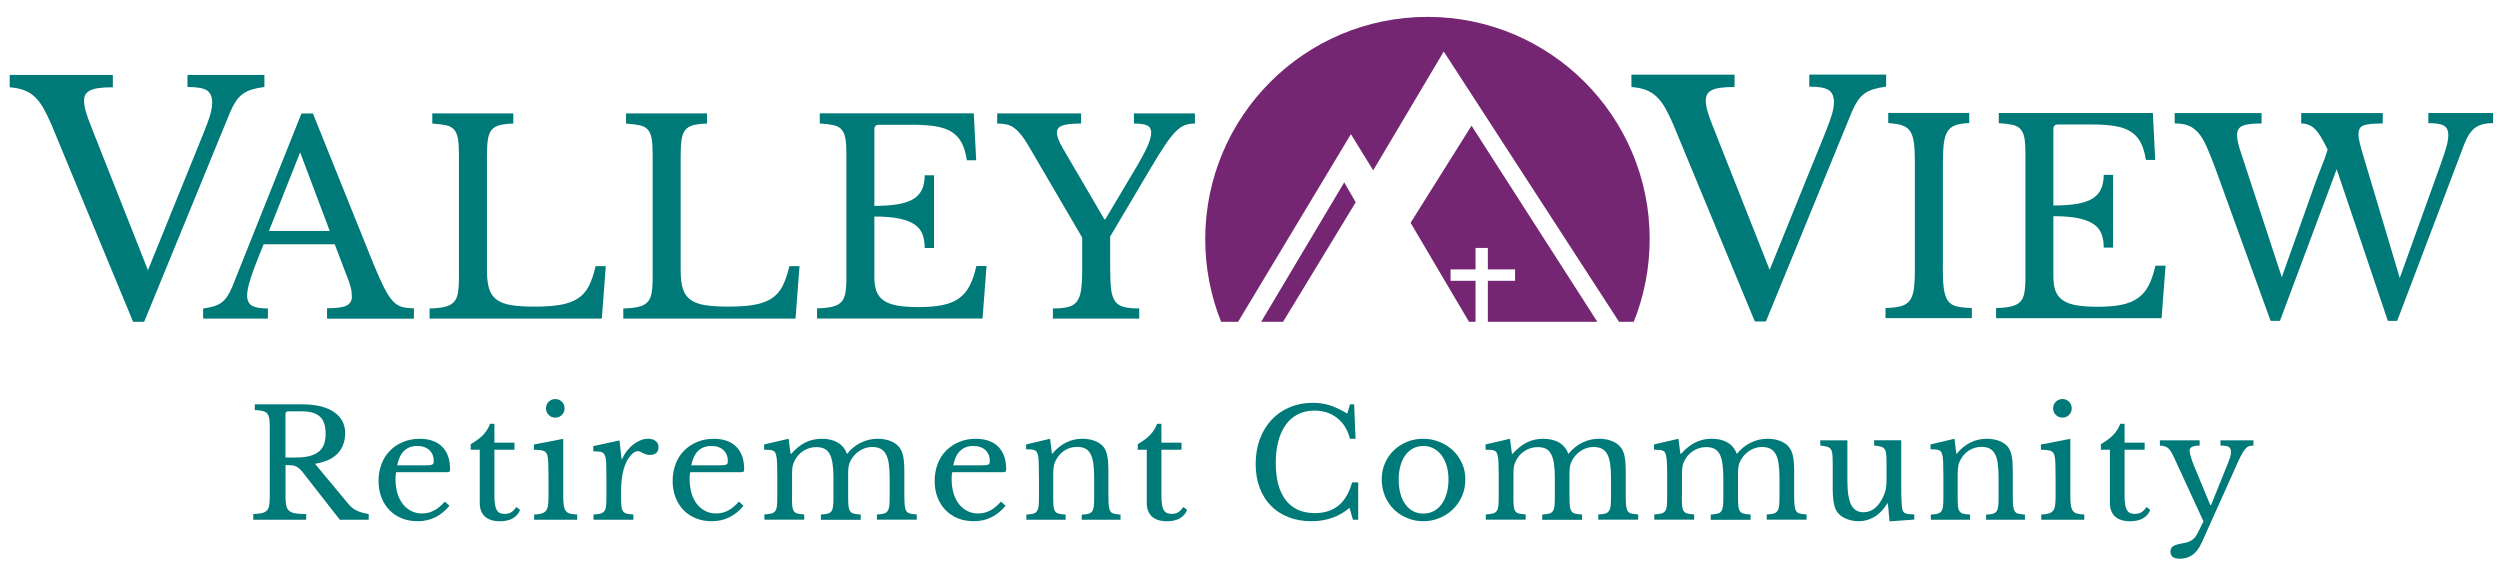 <?xml version="1.0" encoding="UTF-8"?>
<svg id="Layer_1" xmlns="http://www.w3.org/2000/svg" version="1.1" viewBox="0 0 720 165.74">
  <!-- Generator: Adobe Illustrator 29.6.1, SVG Export Plug-In . SVG Version: 2.1.1 Build 9)  -->
  <defs>
    <style>
      .st0 {
        fill: #742673;
      }

      .st1 {
        fill: #007a78;
      }
    </style>
  </defs>
  <g>
    <path class="st1" d="M42.61,77.81l16.04-39.55c.91-2.25,1.55-4.01,1.91-5.29.36-1.28.55-2.43.55-3.46,0-1.64-.5-2.79-1.5-3.46-1-.67-2.87-1-5.61-1v-3.46h22.15v3.46c-1.4.18-2.6.42-3.6.73-1,.3-1.88.73-2.64,1.28-.76.55-1.43,1.26-2,2.14-.58.88-1.14,1.96-1.69,3.24l-24.7,60.24h-3.19L14.82,35.89c-.79-1.82-1.56-3.4-2.32-4.74-.76-1.34-1.59-2.43-2.51-3.28-.91-.85-1.95-1.49-3.1-1.91-1.15-.42-2.52-.7-4.1-.82v-3.56h29.71v3.56c-1.7,0-3.08.07-4.15.23-1.06.15-1.9.4-2.51.73-.61.33-1.03.74-1.28,1.23s-.36,1.04-.36,1.64c0,.85.15,1.84.46,2.96.3,1.12.88,2.75,1.73,4.87l16.22,41.01Z"/>
    <path class="st1" d="M96.42,70.34h-20.49c-.87,2.1-1.61,3.95-2.22,5.56s-1.11,3-1.5,4.18c-.38,1.18-.65,2.17-.81,2.99-.15.82-.23,1.48-.23,2,0,1.43.46,2.42,1.38,2.96.92.54,2.46.81,4.6.81v2.92h-18.65v-2.92c1.18-.15,2.19-.36,3.03-.61.84-.26,1.59-.61,2.23-1.07.64-.46,1.2-1.06,1.69-1.8.49-.74.96-1.65,1.42-2.72l19.95-49.96h3.3l17.42,43.28c1.18,2.87,2.2,5.15,3.07,6.87.87,1.71,1.71,3,2.53,3.88.82.87,1.7,1.43,2.65,1.69.95.26,2.08.38,3.42.38v2.99h-25.02v-2.99c2.71,0,4.58-.26,5.6-.77s1.54-1.36,1.54-2.53c0-.51-.03-.98-.08-1.42-.05-.43-.14-.91-.27-1.42-.13-.51-.31-1.09-.54-1.73-.23-.64-.52-1.39-.88-2.26l-3.15-8.29ZM77.46,66.51h17.5l-8.52-22.64-8.98,22.64Z"/>
    <path class="st1" d="M173.3,91.76h-49.58v-2.92c1.79-.05,3.24-.2,4.34-.46,1.1-.26,1.96-.69,2.57-1.3.61-.61,1.02-1.48,1.23-2.61.2-1.12.31-2.58.31-4.37v-35.76c0-1.79-.09-3.24-.27-4.34-.18-1.1-.54-1.97-1.07-2.61-.54-.64-1.32-1.07-2.34-1.3s-2.35-.4-3.99-.5v-2.92h23.33v2.92c-1.64.05-2.95.21-3.95.46s-1.76.72-2.3,1.38-.9,1.59-1.07,2.76c-.18,1.18-.27,2.74-.27,4.68v33.08c0,2.15.22,3.9.65,5.26s1.18,2.41,2.23,3.15c1.05.74,2.44,1.26,4.18,1.53,1.74.28,3.94.42,6.6.42,2.92,0,5.37-.17,7.37-.5s3.67-.92,5.03-1.77c1.35-.84,2.43-2.02,3.22-3.53.79-1.51,1.47-3.47,2.03-5.87h2.92l-1.15,15.12Z"/>
    <path class="st1" d="M229.09,91.76h-49.58v-2.92c1.79-.05,3.24-.2,4.34-.46,1.1-.26,1.96-.69,2.57-1.3.61-.61,1.02-1.48,1.23-2.61.2-1.12.31-2.58.31-4.37v-35.76c0-1.79-.09-3.24-.27-4.34-.18-1.1-.54-1.97-1.07-2.61-.54-.64-1.32-1.07-2.34-1.3s-2.35-.4-3.99-.5v-2.92h23.33v2.92c-1.64.05-2.95.21-3.95.46s-1.76.72-2.3,1.38-.9,1.59-1.07,2.76c-.18,1.18-.27,2.74-.27,4.68v33.08c0,2.15.22,3.9.65,5.26s1.18,2.41,2.23,3.15c1.05.74,2.44,1.26,4.18,1.53,1.74.28,3.94.42,6.6.42,2.92,0,5.37-.17,7.37-.5s3.67-.92,5.03-1.77c1.35-.84,2.43-2.02,3.22-3.53.79-1.51,1.47-3.47,2.03-5.87h2.92l-1.15,15.12Z"/>
    <path class="st1" d="M251.8,59.29c2.76,0,5.08-.16,6.95-.5,1.87-.33,3.35-.85,4.45-1.57,1.1-.72,1.89-1.64,2.38-2.76.49-1.12.73-2.46.73-3.99h2.69v20.95h-2.69c0-1.54-.22-2.86-.65-3.99-.44-1.12-1.2-2.06-2.3-2.8-1.1-.74-2.58-1.3-4.45-1.69s-4.23-.58-7.1-.58v17.34c0,1.69.2,3.08.61,4.18.41,1.1,1.11,1.99,2.11,2.68s2.31,1.18,3.95,1.46c1.64.28,3.66.42,6.06.42,2.71,0,5.01-.19,6.91-.58,1.89-.38,3.48-1.04,4.76-1.96,1.28-.92,2.3-2.14,3.07-3.65.77-1.51,1.41-3.39,1.92-5.64h2.92l-1.15,15.12h-47.66v-2.92c1.79-.05,3.24-.2,4.34-.46,1.1-.26,1.96-.69,2.57-1.3.61-.61,1.02-1.48,1.23-2.61.2-1.12.31-2.58.31-4.37v-35.76c0-1.79-.09-3.24-.27-4.34-.18-1.1-.54-1.97-1.07-2.61-.54-.64-1.32-1.07-2.34-1.3s-2.35-.4-3.99-.5v-2.92h44.36l.69,13.51h-2.69c-.31-2.04-.81-3.72-1.5-5.03-.69-1.3-1.64-2.34-2.84-3.11-1.2-.77-2.72-1.3-4.57-1.61-1.84-.31-4.07-.46-6.68-.46h-9.75c-.87,0-1.3.44-1.3,1.3v22.02Z"/>
    <path class="st1" d="M296.32,42.18c-.77-1.33-1.48-2.42-2.15-3.26-.67-.84-1.34-1.52-2.03-2.03-.69-.51-1.42-.85-2.19-1.04-.77-.18-1.69-.27-2.76-.27v-2.92h24.17v2.92c-2.56,0-4.36.19-5.41.58-1.05.38-1.57,1.06-1.57,2.03,0,1.07.59,2.61,1.77,4.6l11.89,20.34h.31l8.67-14.58c1.64-2.76,2.8-4.94,3.49-6.52.69-1.59,1.04-2.87,1.04-3.84s-.37-1.65-1.11-2.03-2.03-.58-3.87-.58v-2.92h17.57v2.92c-1.08,0-2.03.15-2.88.46-.84.31-1.72.92-2.65,1.84-.92.92-1.93,2.2-3.03,3.84s-2.45,3.78-4.03,6.45l-11.82,19.95v9.13c0,2.51.09,4.52.27,6.02.18,1.51.56,2.67,1.15,3.49.59.82,1.43,1.37,2.53,1.65s2.57.42,4.42.42v2.92h-24.87v-2.92c1.84,0,3.31-.14,4.41-.42,1.1-.28,1.94-.82,2.53-1.61s.98-1.91,1.19-3.34c.2-1.43.31-3.32.31-5.68v-9.36l-15.35-26.25Z"/>
  </g>
  <g>
    <path class="st1" d="M509.67,77.7l16.04-39.55c.91-2.25,1.55-4.01,1.91-5.28.37-1.28.55-2.43.55-3.46,0-1.64-.5-2.79-1.5-3.46-1-.67-2.87-1-5.6-1v-3.46h22.14v3.46c-1.4.18-2.6.43-3.6.73-1,.31-1.88.73-2.64,1.28-.76.55-1.43,1.26-2,2.14-.58.88-1.14,1.96-1.69,3.24l-24.7,60.24h-3.19l-23.51-56.77c-.79-1.82-1.56-3.4-2.32-4.74-.76-1.34-1.59-2.43-2.51-3.28-.91-.85-1.94-1.49-3.1-1.91-1.15-.42-2.52-.7-4.1-.82v-3.55h29.71v3.55c-1.7,0-3.08.08-4.15.23-1.06.15-1.9.4-2.51.73-.61.33-1.03.74-1.28,1.23-.24.49-.36,1.03-.36,1.64,0,.85.15,1.84.45,2.96s.88,2.75,1.73,4.87l16.22,41.01Z"/>
    <path class="st1" d="M559.52,77.13c0,2.56.1,4.58.31,6.06.2,1.48.6,2.64,1.19,3.45.59.82,1.43,1.36,2.53,1.61,1.1.26,2.54.41,4.34.46v2.92h-24.86v-2.92c1.79-.05,3.23-.22,4.34-.5,1.1-.28,1.96-.81,2.57-1.57.61-.77,1.02-1.85,1.23-3.26.2-1.41.31-3.31.31-5.72v-31.16c0-2.15-.09-3.93-.27-5.33-.18-1.41-.54-2.52-1.07-3.34-.54-.82-1.32-1.39-2.34-1.73s-2.35-.55-3.99-.65v-2.92h23.33v2.92c-1.64.05-2.96.26-3.95.61-1,.36-1.77.96-2.3,1.8s-.89,2.01-1.07,3.49c-.18,1.48-.27,3.38-.27,5.68v30.08Z"/>
    <path class="st1" d="M591.37,59.18c2.76,0,5.08-.17,6.94-.5,1.87-.33,3.35-.86,4.45-1.57,1.1-.72,1.89-1.64,2.38-2.76.48-1.13.73-2.46.73-3.99h2.69v20.95h-2.69c0-1.54-.22-2.86-.65-3.99-.44-1.12-1.2-2.06-2.3-2.8-1.1-.74-2.58-1.3-4.45-1.69-1.87-.38-4.23-.57-7.1-.57v17.34c0,1.69.2,3.08.61,4.18.41,1.1,1.11,1.99,2.11,2.69s2.31,1.18,3.95,1.46,3.66.42,6.06.42c2.71,0,5.01-.19,6.91-.58,1.89-.38,3.48-1.04,4.76-1.96,1.28-.92,2.3-2.13,3.07-3.65.77-1.51,1.41-3.39,1.92-5.64h2.92l-1.15,15.12h-47.66v-2.92c1.79-.05,3.23-.2,4.34-.46,1.1-.26,1.96-.69,2.57-1.3.61-.61,1.02-1.48,1.23-2.61.2-1.12.31-2.58.31-4.37v-35.76c0-1.79-.09-3.24-.27-4.34-.18-1.1-.54-1.97-1.07-2.61-.54-.64-1.32-1.07-2.34-1.3-1.02-.23-2.35-.4-3.99-.5v-2.92h44.36l.69,13.51h-2.69c-.31-2.05-.81-3.72-1.5-5.03s-1.64-2.34-2.84-3.11c-1.2-.77-2.72-1.3-4.57-1.61-1.84-.31-4.07-.46-6.68-.46h-9.75c-.87,0-1.3.44-1.3,1.3v22.03Z"/>
    <path class="st1" d="M691.14,80.05l11.97-33.31c.72-1.99,1.23-3.58,1.54-4.76.31-1.18.46-2.2.46-3.07,0-1.33-.42-2.24-1.26-2.72-.85-.48-2.34-.73-4.49-.73v-2.92h18.65v2.92c-2.35,0-4.13.49-5.33,1.46-1.2.97-2.21,2.56-3.03,4.76l-19.26,50.73h-2.69l-14.74-43.67-16.34,43.67h-2.69l-15.96-44.05c-.92-2.46-1.75-4.52-2.49-6.18-.74-1.66-1.53-2.98-2.38-3.95-.85-.97-1.81-1.66-2.88-2.07-1.07-.41-2.38-.61-3.91-.61v-2.99h25.02v2.99c-2.61,0-4.44.23-5.49.69-1.05.46-1.57,1.36-1.57,2.69,0,.67.1,1.43.31,2.3s.51,1.89.92,3.07l11.66,35.53,9.44-26.55c.71-2,1.42-3.85,2.11-5.56s1.24-3.26,1.65-4.64c-.72-1.48-1.37-2.71-1.96-3.68-.59-.97-1.18-1.74-1.77-2.3-.59-.56-1.2-.96-1.84-1.19-.64-.23-1.32-.35-2.04-.35v-2.99h23.48v2.99c-1.48,0-2.69.05-3.61.15-.92.1-1.62.27-2.11.5-.49.23-.82.55-1,.96-.18.41-.27.9-.27,1.46,0,.77.14,1.7.42,2.8.28,1.1.68,2.49,1.19,4.18l10.28,34.46Z"/>
  </g>
  <g>
    <path class="st1" d="M99.4,124.77c0,2.3-.69,4.22-2.07,5.74-1.38,1.53-3.58,2.55-6.6,3.07l9.54,11.48c.78.95,1.63,1.63,2.57,2.05s2.05.73,3.35.93v1.64h-8.33l-10.58-13.55c-.37-.49-.73-.88-1.06-1.17-.33-.29-.68-.51-1.04-.67-.36-.16-.78-.26-1.25-.3-.48-.04-1.04-.06-1.7-.06v8.98c0,1.07.06,1.94.19,2.61.13.67.4,1.2.82,1.57.42.37,1.02.63,1.81.76s1.83.19,3.13.19v1.64h-15.24v-1.64c1.01-.03,1.82-.11,2.44-.26.62-.14,1.1-.39,1.45-.73.35-.35.57-.83.69-1.47.11-.63.17-1.45.17-2.46v-20.12c0-1.01-.05-1.82-.15-2.44-.1-.62-.3-1.11-.6-1.47-.3-.36-.74-.6-1.32-.73-.57-.13-1.32-.22-2.24-.28v-1.64h13.55c3.97,0,7.04.73,9.22,2.2,2.17,1.47,3.26,3.51,3.26,6.13ZM82.22,131.76h3.06c2.88,0,5.01-.52,6.41-1.58,1.4-1.05,2.09-2.78,2.09-5.2s-.55-4-1.66-5.01-2.84-1.51-5.2-1.51h-3.97c-.49,0-.73.24-.73.73v12.56Z"/>
    <path class="st1" d="M129.44,145.66c-2.45,2.96-5.48,4.45-9.11,4.45-1.7,0-3.24-.28-4.62-.84-1.38-.56-2.57-1.35-3.56-2.37-.99-1.02-1.76-2.24-2.31-3.67-.55-1.43-.82-3-.82-4.73s.29-3.38.86-4.88c.57-1.5,1.39-2.78,2.44-3.84,1.05-1.06,2.3-1.9,3.76-2.5,1.45-.6,3.04-.91,4.77-.91,2.79,0,4.95.76,6.48,2.27,1.52,1.51,2.29,3.68,2.29,6.5,0,.4-.08.65-.24.73-.16.09-.53.13-1.1.13h-14.2c-.06.23-.1.51-.13.84-.03.33-.04.7-.04,1.1,0,1.5.18,2.85.54,4.08.36,1.22.88,2.26,1.55,3.13.68.86,1.48,1.53,2.42,2.01s1.98.71,3.13.71c1.21,0,2.33-.26,3.37-.8,1.04-.53,2.1-1.4,3.19-2.61l1.34,1.21ZM122.32,134.01c.58,0,1.04-.01,1.38-.04s.6-.09.78-.17c.17-.09.29-.21.35-.37.06-.16.09-.37.09-.63,0-1.32-.43-2.38-1.27-3.17-.85-.79-2.01-1.19-3.48-1.19-3.11,0-5.04,1.85-5.78,5.57h7.94Z"/>
    <path class="st1" d="M135.57,129.52v-1.6c1.52-.89,2.72-1.78,3.58-2.68.86-.89,1.53-1.96,1.99-3.19h1.25v5.44h5.78v2.03h-5.78v13.12c0,1.01.05,1.85.15,2.55s.27,1.25.5,1.66c.23.42.53.71.91.89.37.17.85.26,1.43.26.72,0,1.33-.15,1.83-.45s1-.81,1.49-1.53l1.08.82c-.4,1.06-1.1,1.88-2.09,2.44-.99.56-2.22.84-3.69.84-1.9,0-3.35-.45-4.34-1.36s-1.49-2.21-1.49-3.91v-15.32h-2.59Z"/>
    <path class="st1" d="M162.21,142.82c0,1.12.05,2.02.15,2.7.1.67.3,1.21.58,1.6.29.39.69.65,1.21.8.52.14,1.21.23,2.07.26v1.51h-12.39v-1.51c.86-.03,1.57-.12,2.12-.28.55-.16.97-.42,1.27-.78.3-.36.5-.86.6-1.51.1-.65.15-1.47.15-2.48v-5.53c0-1.67-.02-3.04-.06-4.12s-.12-1.82-.24-2.22c-.14-.66-.47-1.11-.99-1.36-.52-.24-1.5-.37-2.93-.37v-1.51l8.46-1.64v16.45ZM157.24,117.6c0-.75.26-1.38.78-1.9.52-.52,1.15-.78,1.9-.78s1.38.26,1.9.78c.52.52.78,1.15.78,1.9s-.26,1.38-.78,1.9c-.52.52-1.15.78-1.9.78s-1.38-.26-1.9-.78c-.52-.52-.78-1.15-.78-1.9Z"/>
    <path class="st1" d="M178.87,142.82c0,1.18.03,2.11.09,2.81.06.69.21,1.22.45,1.57.24.36.6.6,1.06.71.46.11,1.11.2,1.94.26v1.51h-11.48v-1.51c.83-.03,1.5-.11,1.99-.24.49-.13.86-.37,1.12-.71.26-.35.42-.84.5-1.49.07-.65.11-1.52.11-2.61v-5.05c0-1.96-.02-3.48-.06-4.58s-.19-1.9-.43-2.42-.63-.83-1.14-.93c-.52-.1-1.24-.15-2.16-.15v-1.51l7.55-1.64.6,5.35h.17c.37-.86.84-1.65,1.4-2.37s1.17-1.33,1.83-1.84c.66-.5,1.35-.9,2.07-1.19.72-.29,1.45-.43,2.2-.43.92,0,1.65.22,2.18.67.53.44.8,1.04.8,1.79,0,.69-.22,1.23-.65,1.62-.43.39-1.05.58-1.86.58-.46,0-.85-.06-1.17-.17-.32-.11-.6-.24-.84-.37-.25-.13-.48-.25-.69-.37-.22-.11-.45-.17-.71-.17-.78,0-1.55.5-2.33,1.49-.78.99-1.38,2.25-1.81,3.78-.23.83-.41,1.78-.54,2.83-.13,1.05-.19,2.15-.19,3.3v1.47Z"/>
    <path class="st1" d="M214.14,145.66c-2.45,2.96-5.48,4.45-9.11,4.45-1.7,0-3.24-.28-4.62-.84-1.38-.56-2.57-1.35-3.56-2.37-.99-1.02-1.76-2.24-2.31-3.67-.55-1.43-.82-3-.82-4.73s.29-3.38.86-4.88c.57-1.5,1.39-2.78,2.44-3.84,1.05-1.06,2.3-1.9,3.76-2.5,1.45-.6,3.04-.91,4.77-.91,2.79,0,4.95.76,6.48,2.27,1.52,1.51,2.29,3.68,2.29,6.5,0,.4-.08.65-.24.73-.16.09-.53.13-1.1.13h-14.2c-.06.23-.1.51-.13.84-.03.33-.04.7-.04,1.1,0,1.5.18,2.85.54,4.08.36,1.22.88,2.26,1.55,3.13.68.86,1.48,1.53,2.42,2.01s1.98.71,3.13.71c1.21,0,2.33-.26,3.37-.8,1.04-.53,2.1-1.4,3.19-2.61l1.34,1.21ZM207.02,134.01c.58,0,1.04-.01,1.38-.04s.6-.09.78-.17c.17-.09.29-.21.35-.37.06-.16.09-.37.09-.63,0-1.32-.43-2.38-1.27-3.17-.85-.79-2.01-1.19-3.48-1.19-3.11,0-5.04,1.85-5.78,5.57h7.94Z"/>
    <path class="st1" d="M228.08,142.77c0,1.21.03,2.16.09,2.85.06.69.21,1.22.45,1.57.24.36.6.6,1.06.71s1.11.2,1.94.26v1.51h-11.48v-1.51c.83-.06,1.5-.14,1.99-.26.49-.11.86-.35,1.12-.69.26-.35.42-.84.5-1.49.07-.65.11-1.52.11-2.61v-5.53c0-1.64-.02-3.01-.06-4.1s-.12-1.84-.24-2.24c-.09-.37-.19-.67-.3-.89s-.3-.39-.56-.52c-.26-.13-.6-.22-1.01-.26-.42-.04-.96-.06-1.62-.06v-1.51l7.04-1.64.56,4.32h.22c1.3-1.47,2.65-2.55,4.08-3.26,1.43-.7,3-1.06,4.73-1.06,1.81,0,3.34.37,4.58,1.1,1.24.73,2.1,1.79,2.59,3.17h.17c1.06-1.35,2.36-2.4,3.89-3.15,1.52-.75,3.15-1.12,4.88-1.12,1.35,0,2.58.22,3.69.67,1.11.44,1.95,1.06,2.53,1.83.52.66.88,1.53,1.1,2.61.22,1.08.32,2.56.32,4.42v6.86c0,1.18.04,2.11.11,2.81s.22,1.22.45,1.6c.23.37.58.62,1.06.74.48.11,1.13.2,1.96.26v1.51h-11.48v-1.51c.81-.03,1.45-.11,1.94-.24.49-.13.86-.37,1.12-.74.26-.36.43-.85.5-1.49.07-.63.11-1.5.11-2.59v-5.44c0-1.64-.09-3.03-.26-4.17-.17-1.14-.46-2.06-.86-2.76-.4-.7-.93-1.22-1.58-1.53-.65-.32-1.43-.47-2.35-.47-1.27,0-2.45.35-3.56,1.06-1.11.71-1.98,1.65-2.61,2.83-.14.29-.27.57-.37.84s-.18.58-.24.91c-.06.33-.09.73-.11,1.19-.02.46-.02,1.04-.02,1.73v5.48c0,1.18.03,2.11.09,2.81.06.69.21,1.22.45,1.6.24.37.61.62,1.1.74s1.15.2,1.99.26v1.51h-11.48v-1.51c.81-.06,1.45-.14,1.94-.26.49-.11.86-.35,1.1-.69.24-.35.4-.84.47-1.49.07-.65.11-1.52.11-2.61v-5.44c0-1.67-.09-3.07-.26-4.21-.17-1.14-.45-2.06-.84-2.76-.39-.7-.9-1.21-1.53-1.51-.63-.3-1.41-.45-2.33-.45-1.3,0-2.51.35-3.65,1.06-1.14.71-1.99,1.65-2.57,2.83-.15.29-.27.57-.37.84s-.18.58-.24.91c-.06.33-.09.73-.11,1.19-.01.46-.02,1.04-.02,1.73v5.48Z"/>
    <path class="st1" d="M289.6,145.66c-2.45,2.96-5.48,4.45-9.11,4.45-1.7,0-3.24-.28-4.62-.84-1.38-.56-2.57-1.35-3.56-2.37-.99-1.02-1.76-2.24-2.31-3.67-.55-1.43-.82-3-.82-4.73s.29-3.38.86-4.88c.57-1.5,1.39-2.78,2.44-3.84,1.05-1.06,2.3-1.9,3.76-2.5,1.45-.6,3.04-.91,4.77-.91,2.79,0,4.95.76,6.48,2.27,1.52,1.51,2.29,3.68,2.29,6.5,0,.4-.08.65-.24.73-.16.09-.53.13-1.1.13h-14.2c-.06.23-.1.51-.13.84-.03.33-.04.7-.04,1.1,0,1.5.18,2.85.54,4.08.36,1.22.88,2.26,1.55,3.13.68.86,1.48,1.53,2.42,2.01s1.98.71,3.13.71c1.21,0,2.33-.26,3.37-.8,1.04-.53,2.1-1.4,3.19-2.61l1.34,1.21ZM282.47,134.01c.58,0,1.04-.01,1.38-.04s.6-.09.78-.17c.17-.09.29-.21.35-.37.06-.16.09-.37.09-.63,0-1.32-.43-2.38-1.27-3.17-.85-.79-2.01-1.19-3.48-1.19-3.11,0-5.04,1.85-5.78,5.57h7.94Z"/>
    <path class="st1" d="M303.32,142.9c0,1.18.03,2.11.09,2.78.06.68.21,1.19.45,1.56s.61.6,1.08.71c.48.11,1.13.2,1.96.26v1.47h-11.31v-1.47c.81-.06,1.45-.15,1.92-.26.48-.11.84-.34,1.1-.69.26-.34.43-.83.5-1.47.07-.63.11-1.49.11-2.59v-5.74c0-3.42-.09-5.51-.26-6.26-.09-.37-.19-.68-.32-.93-.13-.24-.32-.43-.58-.56-.26-.13-.59-.22-.99-.26-.4-.04-.92-.07-1.55-.07v-1.38l6.91-1.64.52,4.27h.17c1.09-1.35,2.37-2.4,3.84-3.15,1.47-.75,3.07-1.12,4.79-1.12,1.32,0,2.53.22,3.63.65,1.09.43,1.93,1.02,2.5,1.77.49.66.83,1.52,1.04,2.57.2,1.05.3,2.5.3,4.34v7.21c0,1.18.04,2.11.11,2.78.07.68.22,1.19.45,1.56.23.36.58.6,1.06.71.47.11,1.1.2,1.88.26v1.47h-11.18v-1.47c.81-.03,1.45-.11,1.92-.24.48-.13.83-.37,1.08-.71.24-.34.4-.84.47-1.49.07-.65.11-1.5.11-2.57v-5.7c0-1.64-.09-3.02-.26-4.14-.17-1.12-.45-2.03-.84-2.72-.39-.69-.9-1.19-1.53-1.49-.63-.3-1.4-.45-2.29-.45-1.3,0-2.48.34-3.56,1.01-1.08.68-1.92,1.61-2.53,2.78-.14.29-.27.56-.37.82-.1.26-.18.56-.24.91-.06.34-.1.74-.13,1.19-.03.45-.04,1.02-.04,1.71v5.78Z"/>
    <path class="st1" d="M327.67,129.52v-1.6c1.52-.89,2.72-1.78,3.58-2.68.86-.89,1.53-1.96,1.99-3.19h1.25v5.44h5.78v2.03h-5.78v13.12c0,1.01.05,1.85.15,2.55s.27,1.25.5,1.66c.23.42.53.71.91.89.37.17.85.26,1.43.26.72,0,1.33-.15,1.83-.45s1-.81,1.49-1.53l1.08.82c-.4,1.06-1.1,1.88-2.09,2.44-.99.56-2.22.84-3.69.84-1.9,0-3.35-.45-4.34-1.36s-1.49-2.21-1.49-3.91v-15.32h-2.59Z"/>
    <path class="st1" d="M388.79,116.44h1.21l.39,9.93h-1.6c-.63-2.53-1.85-4.52-3.67-5.96-1.81-1.44-4-2.16-6.56-2.16-1.76,0-3.32.34-4.71,1.04s-2.55,1.68-3.5,2.98c-.95,1.3-1.68,2.88-2.18,4.75-.5,1.87-.75,3.99-.75,6.35,0,4.63.96,8.19,2.89,10.68,1.93,2.49,4.72,3.73,8.37,3.73,5.56,0,9.12-2.95,10.71-8.85h1.77v10.75h-1.51l-.99-3.41c-3.02,2.56-6.68,3.84-10.97,3.84-2.45,0-4.65-.39-6.63-1.17s-3.66-1.88-5.05-3.3c-1.4-1.42-2.48-3.16-3.24-5.2-.76-2.04-1.14-4.32-1.14-6.82s.4-5.01,1.21-7.17c.81-2.16,1.93-4.01,3.39-5.57,1.45-1.55,3.19-2.75,5.22-3.6,2.03-.85,4.27-1.27,6.71-1.27,1.73,0,3.35.25,4.88.74,1.52.49,3.18,1.28,4.97,2.37l.78-2.67Z"/>
    <path class="st1" d="M409.9,126.37c1.64,0,3.19.3,4.66.89,1.47.59,2.75,1.4,3.86,2.44,1.11,1.04,1.99,2.27,2.63,3.69.65,1.42.97,2.99.97,4.68s-.33,3.37-.97,4.83c-.65,1.47-1.53,2.74-2.63,3.8-1.11,1.07-2.4,1.9-3.86,2.5-1.47.61-3.02.91-4.66.91s-3.15-.3-4.6-.89c-1.45-.59-2.73-1.42-3.82-2.48s-1.96-2.34-2.59-3.82-.95-3.1-.95-4.86.32-3.26.95-4.71c.63-1.44,1.5-2.68,2.59-3.71,1.09-1.04,2.37-1.84,3.82-2.42s2.99-.86,4.6-.86ZM409.9,128.44c-1.07,0-2.04.23-2.91.69-.88.46-1.63,1.11-2.24,1.96-.62.85-1.1,1.87-1.43,3.07s-.5,2.51-.5,3.95.17,2.85.5,4.06.81,2.24,1.43,3.09c.62.85,1.36,1.5,2.22,1.96.86.46,1.84.69,2.93.69s2.09-.23,2.98-.69c.89-.46,1.65-1.12,2.29-1.99.63-.86,1.12-1.9,1.47-3.11.34-1.21.52-2.55.52-4.02s-.17-2.75-.52-3.93c-.35-1.18-.84-2.19-1.47-3.04-.63-.85-1.4-1.51-2.29-1.99s-1.89-.71-2.98-.71Z"/>
    <path class="st1" d="M435.85,142.77c0,1.21.03,2.16.09,2.85.06.69.21,1.22.45,1.57.24.36.6.6,1.06.71.46.11,1.11.2,1.94.26v1.51h-11.48v-1.51c.83-.06,1.5-.14,1.99-.26s.86-.35,1.12-.69c.26-.35.42-.84.5-1.49.07-.65.11-1.52.11-2.61v-5.53c0-1.64-.02-3.01-.06-4.1-.04-1.09-.12-1.84-.24-2.24-.09-.37-.19-.67-.3-.89s-.3-.39-.56-.52c-.26-.13-.6-.22-1.01-.26-.42-.04-.96-.06-1.62-.06v-1.51l7.04-1.64.56,4.32h.22c1.3-1.47,2.65-2.55,4.08-3.26,1.43-.7,3-1.06,4.73-1.06s3.34.37,4.57,1.1c1.24.73,2.1,1.79,2.59,3.17h.17c1.07-1.35,2.36-2.4,3.89-3.15,1.52-.75,3.15-1.12,4.88-1.12,1.35,0,2.58.22,3.69.67,1.11.44,1.95,1.06,2.53,1.83.52.66.89,1.53,1.1,2.61s.32,2.56.32,4.42v6.86c0,1.18.03,2.11.11,2.81.07.69.22,1.22.45,1.6.23.37.58.62,1.05.74.48.11,1.13.2,1.97.26v1.51h-11.49v-1.51c.81-.03,1.45-.11,1.94-.24.49-.13.86-.37,1.12-.74.26-.36.42-.85.5-1.49.07-.63.11-1.5.11-2.59v-5.44c0-1.64-.09-3.03-.26-4.17-.17-1.14-.46-2.06-.86-2.76-.41-.7-.93-1.22-1.58-1.53-.65-.32-1.43-.47-2.35-.47-1.26,0-2.45.35-3.56,1.06-1.11.71-1.98,1.65-2.61,2.83-.15.29-.27.57-.37.84s-.18.58-.24.91c-.06.33-.09.73-.11,1.19-.02.46-.02,1.04-.02,1.73v5.48c0,1.18.03,2.11.09,2.81s.21,1.22.45,1.6c.24.37.61.62,1.1.74s1.15.2,1.99.26v1.51h-11.48v-1.51c.81-.06,1.45-.14,1.94-.26s.86-.35,1.1-.69c.24-.35.4-.84.48-1.49.07-.65.11-1.52.11-2.61v-5.44c0-1.67-.09-3.07-.26-4.21-.17-1.14-.45-2.06-.84-2.76-.39-.7-.9-1.21-1.53-1.51-.63-.3-1.41-.45-2.33-.45-1.3,0-2.51.35-3.65,1.06-1.14.71-1.99,1.65-2.57,2.83-.15.29-.27.57-.37.84s-.18.58-.24.91c-.06.33-.09.73-.11,1.19-.01.46-.02,1.04-.02,1.73v5.48Z"/>
    <path class="st1" d="M484.37,142.77c0,1.21.03,2.16.09,2.85.06.69.21,1.22.45,1.57.24.36.6.6,1.06.71.46.11,1.11.2,1.94.26v1.51h-11.48v-1.51c.83-.06,1.5-.14,1.99-.26s.86-.35,1.12-.69c.26-.35.42-.84.5-1.49.07-.65.11-1.52.11-2.61v-5.53c0-1.64-.02-3.01-.07-4.1-.04-1.09-.12-1.84-.24-2.24-.09-.37-.19-.67-.3-.89s-.3-.39-.56-.52c-.26-.13-.6-.22-1.01-.26-.42-.04-.96-.06-1.62-.06v-1.51l7.04-1.64.56,4.32h.22c1.3-1.47,2.66-2.55,4.08-3.26s3-1.06,4.73-1.06c1.82,0,3.34.37,4.58,1.1s2.1,1.79,2.59,3.17h.17c1.06-1.35,2.36-2.4,3.89-3.15,1.52-.75,3.15-1.12,4.88-1.12,1.35,0,2.58.22,3.69.67,1.11.44,1.95,1.06,2.52,1.83.52.66.89,1.53,1.1,2.61s.32,2.56.32,4.42v6.86c0,1.18.04,2.11.11,2.81s.22,1.22.45,1.6c.23.37.58.62,1.06.74.48.11,1.13.2,1.96.26v1.51h-11.48v-1.51c.81-.03,1.45-.11,1.94-.24.49-.13.86-.37,1.12-.74.26-.36.42-.85.5-1.49.07-.63.11-1.5.11-2.59v-5.44c0-1.64-.09-3.03-.26-4.17-.17-1.14-.46-2.06-.86-2.76s-.93-1.22-1.57-1.53c-.65-.32-1.43-.47-2.35-.47-1.27,0-2.45.35-3.56,1.06-1.11.71-1.98,1.65-2.61,2.83-.14.29-.26.57-.37.84s-.18.58-.24.91c-.06.33-.09.73-.11,1.19-.01.46-.02,1.04-.02,1.73v5.48c0,1.18.03,2.11.09,2.81.06.69.21,1.22.45,1.6.25.37.61.62,1.1.74s1.15.2,1.99.26v1.51h-11.48v-1.51c.81-.06,1.45-.14,1.94-.26s.85-.35,1.1-.69c.24-.35.4-.84.48-1.49.07-.65.11-1.52.11-2.61v-5.44c0-1.67-.09-3.07-.26-4.21-.17-1.14-.45-2.06-.84-2.76-.39-.7-.9-1.21-1.53-1.51s-1.41-.45-2.33-.45c-1.3,0-2.51.35-3.65,1.06-1.14.71-2,1.65-2.57,2.83-.15.29-.27.57-.37.84s-.18.58-.24.91c-.06.33-.09.73-.11,1.19-.02.46-.02,1.04-.02,1.73v5.48Z"/>
    <path class="st1" d="M543.33,133.71c0-1.18-.03-2.11-.09-2.78-.06-.68-.21-1.19-.45-1.56-.25-.36-.6-.6-1.08-.73-.48-.13-1.13-.24-1.96-.33v-1.51h7.81v13.25c0,1.64.02,2.98.07,4.01s.11,1.81.19,2.33c.06.37.15.67.28.89.13.22.32.39.58.52.26.13.59.22,1.01.26.42.04.96.07,1.62.07v1.51l-7.12.52-.48-5.18h-.17c-1.09,1.78-2.35,3.09-3.78,3.91-1.42.82-2.91,1.23-4.47,1.23-1.21,0-2.38-.23-3.52-.69-1.14-.46-1.99-1.08-2.57-1.86-.49-.63-.84-1.51-1.06-2.63-.22-1.12-.32-2.58-.32-4.36v-6.86c0-1.18-.03-2.11-.09-2.78-.06-.68-.21-1.19-.45-1.56-.25-.36-.61-.6-1.08-.73-.48-.13-1.13-.24-1.96-.33v-1.51h7.81v11.78c0,3.14.37,5.41,1.1,6.82.74,1.41,1.91,2.12,3.52,2.12,2.53,0,4.5-1.66,5.92-4.97.14-.34.26-.66.34-.95.09-.29.16-.6.22-.95.06-.34.1-.73.13-1.17.03-.43.04-.95.04-1.55v-4.23Z"/>
    <path class="st1" d="M563.8,142.9c0,1.18.03,2.11.09,2.78.06.68.21,1.19.45,1.56.24.36.6.6,1.08.71.47.11,1.13.2,1.96.26v1.47h-11.31v-1.47c.81-.06,1.45-.15,1.92-.26s.84-.34,1.1-.69c.26-.34.42-.83.5-1.47.07-.63.11-1.49.11-2.59v-5.74c0-3.42-.09-5.51-.26-6.26-.09-.37-.19-.68-.33-.93-.13-.24-.32-.43-.58-.56-.26-.13-.59-.22-.99-.26-.41-.04-.92-.07-1.56-.07v-1.38l6.91-1.64.52,4.27h.17c1.09-1.35,2.37-2.4,3.84-3.15,1.47-.75,3.06-1.12,4.79-1.12,1.32,0,2.53.22,3.63.65,1.09.43,1.93,1.02,2.5,1.77.49.66.83,1.52,1.04,2.57s.3,2.5.3,4.34v7.21c0,1.18.04,2.11.11,2.78.07.68.22,1.19.45,1.56.23.36.58.6,1.06.71.48.11,1.1.2,1.88.26v1.47h-11.18v-1.47c.81-.03,1.45-.11,1.92-.24.47-.13.83-.37,1.08-.71.25-.34.4-.84.48-1.49.07-.65.11-1.5.11-2.57v-5.7c0-1.64-.09-3.02-.26-4.14-.17-1.12-.45-2.03-.84-2.72s-.9-1.19-1.53-1.49c-.63-.3-1.4-.45-2.29-.45-1.3,0-2.48.34-3.56,1.01-1.08.68-1.92,1.61-2.52,2.78-.15.29-.27.56-.37.82-.1.26-.18.56-.24.91-.06.34-.1.74-.13,1.19-.03.45-.04,1.02-.04,1.71v5.78Z"/>
    <path class="st1" d="M596.26,142.82c0,1.12.05,2.02.15,2.7.1.67.3,1.21.58,1.6.29.39.69.65,1.21.8.52.14,1.21.23,2.07.26v1.51h-12.39v-1.51c.86-.03,1.57-.12,2.11-.28.55-.16.97-.42,1.27-.78.3-.36.5-.86.6-1.51.1-.65.15-1.47.15-2.48v-5.53c0-1.67-.02-3.04-.06-4.12-.04-1.08-.12-1.82-.24-2.22-.14-.66-.48-1.11-.99-1.36-.52-.24-1.5-.37-2.93-.37v-1.51l8.46-1.64v16.45ZM591.3,117.6c0-.75.26-1.38.78-1.9.52-.52,1.15-.78,1.9-.78s1.38.26,1.9.78c.52.52.78,1.15.78,1.9s-.26,1.38-.78,1.9c-.52.52-1.15.78-1.9.78s-1.38-.26-1.9-.78c-.52-.52-.78-1.15-.78-1.9Z"/>
    <path class="st1" d="M605.06,129.52v-1.6c1.52-.89,2.72-1.78,3.58-2.68s1.52-1.96,1.99-3.19h1.25v5.44h5.78v2.03h-5.78v13.12c0,1.01.05,1.85.15,2.55s.27,1.25.5,1.66.53.71.91.89.85.26,1.42.26c.72,0,1.33-.15,1.84-.45s1-.81,1.49-1.53l1.08.82c-.4,1.06-1.1,1.88-2.09,2.44-.99.56-2.22.84-3.69.84-1.9,0-3.35-.45-4.34-1.36s-1.49-2.21-1.49-3.91v-15.32h-2.59Z"/>
    <path class="st1" d="M633.99,156.46c-1.32,2.96-3.38,4.45-6.17,4.45-1.82,0-2.72-.68-2.72-2.03,0-.72.25-1.24.76-1.58.5-.33,1.43-.61,2.78-.84.6-.09,1.12-.21,1.55-.37.43-.16.82-.36,1.17-.6.34-.24.65-.55.93-.93s.54-.83.8-1.38l1.51-3.02-8.29-18c-.37-.81-.7-1.45-.97-1.92-.27-.48-.56-.85-.86-1.12-.3-.27-.64-.46-1.01-.56s-.85-.18-1.42-.24v-1.51h11.44v1.51c-1.93,0-2.89.48-2.89,1.43,0,.37.11.96.35,1.77.23.81.52,1.63.86,2.46l4.75,11.48h.22l3.93-9.71c.37-.95.68-1.73.93-2.33.24-.6.43-1.1.56-1.49.13-.39.22-.71.26-.97.04-.26.06-.5.06-.74,0-.75-.21-1.25-.63-1.51-.42-.26-1.22-.39-2.4-.39v-1.51h9.5v1.51c-.55,0-1.01.07-1.38.22-.37.14-.75.47-1.14.97s-.82,1.23-1.3,2.18c-.48.95-1.06,2.23-1.75,3.84l-9.41,20.94Z"/>
  </g>
  <g>
    <path class="st0" d="M475.1,68.86c0,8.41-1.62,16.45-4.57,23.81h-4.25l-50.48-77.83-20.32,34.22-6.42-10.42-32.49,54.04h-4.89c-2.95-7.36-4.57-15.4-4.57-23.81,0-35.36,28.65-64.01,64-64.01s64,28.65,64,64.01Z"/>
    <polygon class="st0" points="436.34 80.88 436.34 77.59 428.5 77.59 428.5 71.4 424.96 71.4 424.96 77.59 417.76 77.59 417.76 80.88 424.96 80.88 424.96 92.67 423.07 92.67 406.25 64.16 423.8 36.2 460.03 92.67 428.5 92.67 428.5 80.88 436.34 80.88"/>
    <polygon class="st0" points="390.44 58.26 369.53 92.67 363.22 92.67 387.14 52.52 390.44 58.26"/>
    <path class="st0" d="M426.75,72.5"/>
  </g>
</svg>